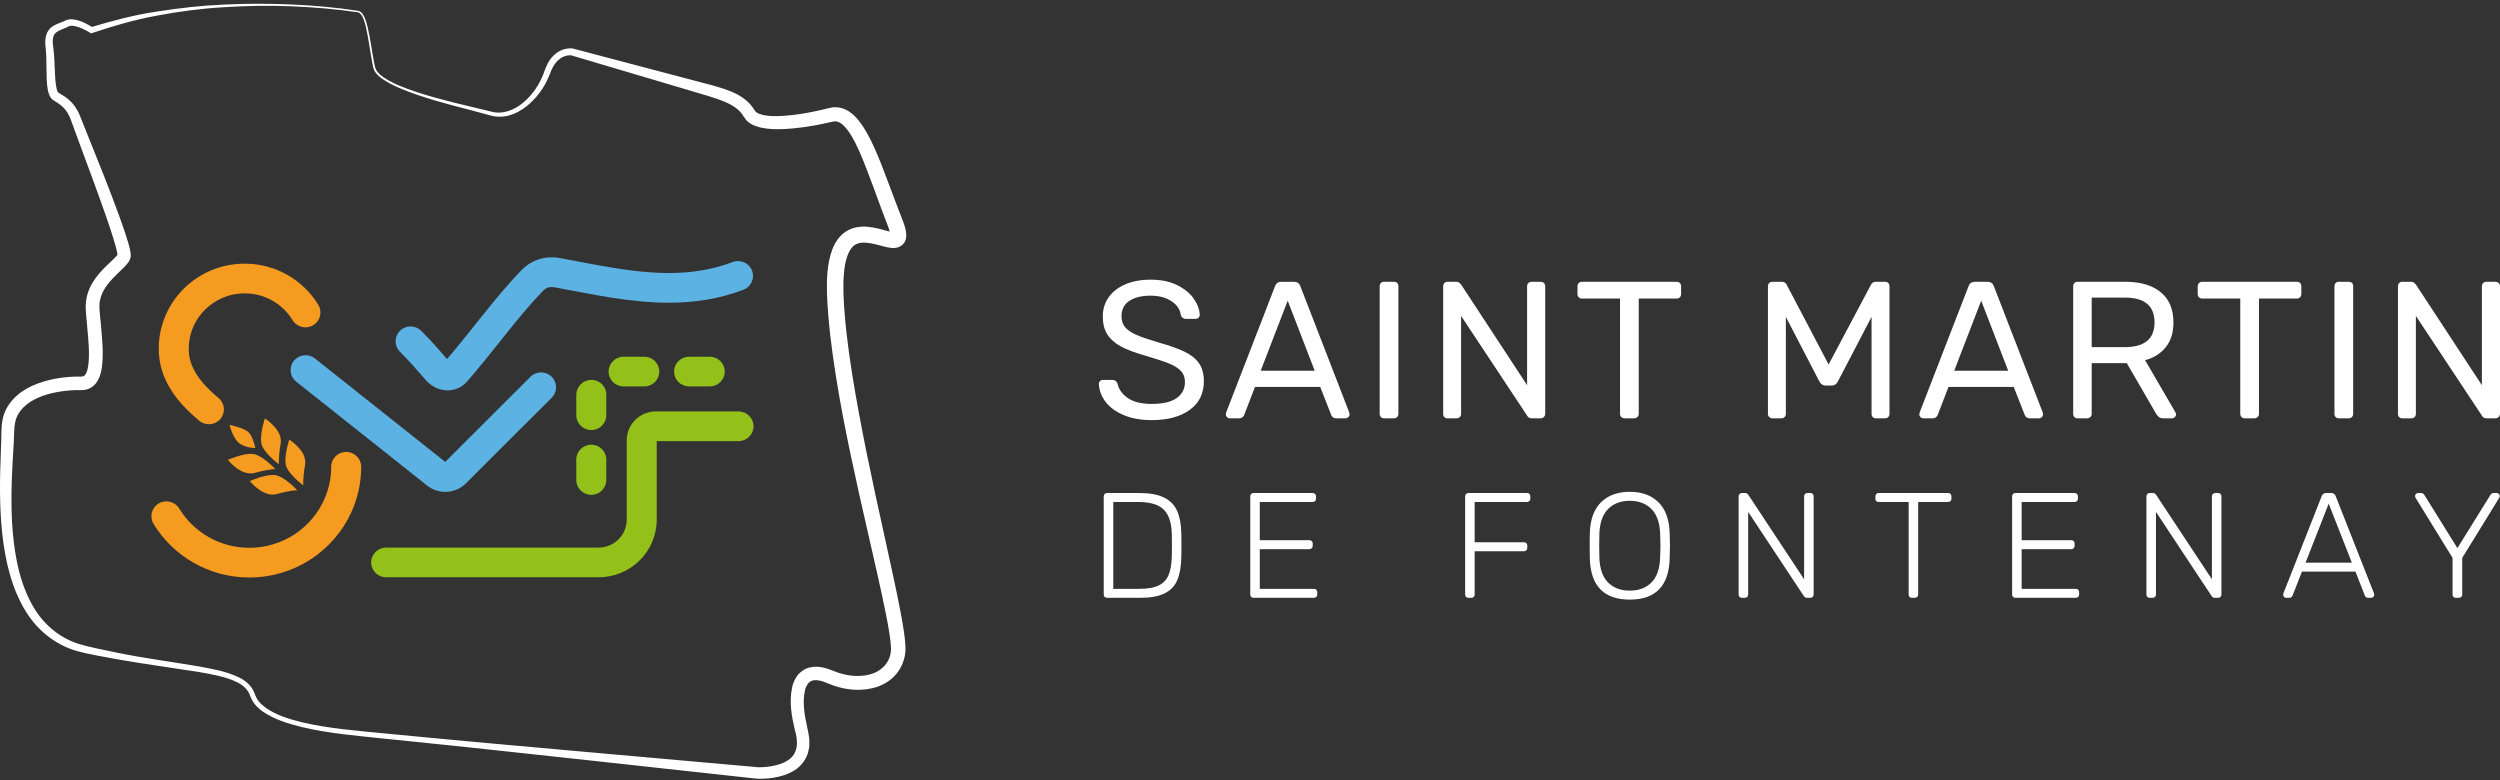 <svg width="500" height="156" viewBox="0 0 500 156" fill="none" xmlns="http://www.w3.org/2000/svg">
<rect x="0" y="0" width="500" height="156" fill="#333333" stroke="none"/>
<path d="M66.238 93.355C66.237 95.722 65.729 97.953 64.815 99.973C63.539 102.794 61.464 105.196 58.878 106.885C56.292 108.575 53.211 109.556 49.873 109.557C46.888 109.556 44.112 108.773 41.706 107.4C39.303 106.027 37.281 104.062 35.848 101.712C34.991 100.307 33.148 99.856 31.73 100.703C30.311 101.551 29.855 103.376 30.711 104.78C32.669 107.992 35.422 110.668 38.707 112.544C41.992 114.422 45.817 115.498 49.873 115.497C54.411 115.498 58.657 114.15 62.186 111.842C65.715 109.534 68.541 106.265 70.29 102.402C71.543 99.638 72.238 96.569 72.238 93.355C72.238 91.715 70.894 90.385 69.238 90.385C67.582 90.385 66.238 91.715 66.238 93.355Z" fill="#F59B20"/>
<path d="M146.532 52.408C142.318 54.007 138.102 54.602 133.768 54.604C126.782 54.612 119.51 53.007 111.995 51.619L112.005 51.62C111.449 51.516 110.887 51.462 110.323 51.462C109.224 51.461 108.119 51.671 107.092 52.103C106.062 52.534 105.115 53.187 104.324 54.013L106.499 56.058L104.347 53.989C101.66 56.729 99.057 59.904 96.485 63.112C93.916 66.317 91.382 69.555 88.904 72.388L89.415 72.827L89.135 72.227C89.011 72.282 88.926 72.36 88.903 72.388L89.415 72.827L89.135 72.227L89.52 73.049V72.142C89.406 72.14 89.255 72.169 89.135 72.227L89.52 73.049V72.142V72.805L89.702 72.164L89.52 72.142V72.805L89.702 72.164L89.62 72.455L89.755 72.183L89.702 72.164L89.62 72.455L89.755 72.183L89.736 72.22L89.757 72.184L89.755 72.183L89.736 72.22L89.757 72.184C89.752 72.182 89.674 72.133 89.581 72.006L89.517 71.922L89.447 71.84C87.747 69.876 86.021 67.928 84.241 66.161C83.071 64.999 81.171 64.997 79.999 66.156C78.826 67.314 78.823 69.194 79.994 70.356C81.584 71.934 83.223 73.778 84.891 75.705L87.169 73.773L84.758 75.54C85.31 76.276 85.991 76.896 86.793 77.349C87.593 77.799 88.525 78.081 89.52 78.081C90.238 78.082 90.983 77.928 91.663 77.613C92.346 77.301 92.955 76.833 93.44 76.275C96.069 73.268 98.644 69.973 101.185 66.804C103.723 63.636 106.229 60.594 108.65 58.128L108.673 58.105C108.925 57.845 109.17 57.683 109.431 57.572C109.695 57.464 109.98 57.403 110.323 57.402C110.497 57.402 110.688 57.419 110.891 57.457L110.9 57.459C118.263 58.804 125.871 60.535 133.768 60.545C138.658 60.547 143.67 59.859 148.682 57.953C150.229 57.366 151 55.648 150.407 54.117C149.814 52.586 148.08 51.82 146.532 52.408Z" fill="#5CB2E3"/>
<path d="M106.084 75.361L88.941 92.478L89.048 92.581V92.434L88.942 92.478L89.048 92.581V92.434V92.587L89.155 92.477L89.048 92.434V92.587L89.155 92.477L89.057 92.385L62.993 71.697C61.701 70.671 59.814 70.876 58.777 72.156C57.74 73.436 57.948 75.305 59.242 76.332L85.197 96.932L87.073 94.615L84.991 96.752C86.116 97.83 87.597 98.377 89.048 98.374C90.544 98.377 92.066 97.796 93.201 96.661L110.345 79.544C111.511 78.379 111.503 76.499 110.327 75.343C109.15 74.188 107.251 74.197 106.084 75.361Z" fill="#5CB2E3"/>
<path d="M121.258 96.002V91.909C121.258 90.269 119.914 88.939 118.258 88.939C116.601 88.939 115.258 90.269 115.258 91.909V96.002C115.258 97.642 116.601 98.972 118.258 98.972C119.914 98.972 121.258 97.642 121.258 96.002ZM121.258 83.039V79.358L121.265 79.185C121.398 77.552 120.168 76.119 118.515 75.987C116.865 75.855 115.418 77.073 115.284 78.708C115.267 78.923 115.258 79.14 115.258 79.358V83.039C115.258 84.681 116.601 86.009 118.258 86.009C119.914 86.009 121.258 84.681 121.258 83.039ZM124.722 77.285H128.856C130.512 77.285 131.856 75.956 131.856 74.316C131.856 72.675 130.512 71.346 128.856 71.346H124.722C123.065 71.346 121.721 72.675 121.721 74.316C121.721 75.956 123.065 77.285 124.722 77.285ZM137.815 77.285H141.949C143.606 77.285 144.949 75.956 144.949 74.316C144.949 72.675 143.606 71.346 141.949 71.346H137.815C136.158 71.346 134.815 72.675 134.815 74.316C134.815 75.956 136.158 77.285 137.815 77.285Z" fill="#93C11A"/>
<path d="M147.708 82.286H131.178C129.576 82.284 128.099 82.938 127.052 83.977C126.001 85.014 125.341 86.476 125.343 88.061V103.927C125.341 105.479 124.715 106.858 123.69 107.88C122.658 108.896 121.265 109.515 119.696 109.517H77.233C75.577 109.517 74.233 110.847 74.233 112.487C74.233 114.127 75.577 115.457 77.233 115.457H119.696C122.902 115.458 125.833 114.162 127.932 112.08C130.035 110.002 131.344 107.1 131.343 103.927V88.061H131.178L131.294 88.178L131.343 88.061H131.178L131.294 88.178L131.178 88.061V88.226L131.294 88.178L131.178 88.061V88.226H147.708C149.365 88.226 150.708 86.896 150.708 85.256C150.708 83.616 149.365 82.286 147.708 82.286Z" fill="#93C11A"/>
<path d="M63.657 60.966C62.153 58.497 60.038 56.443 57.513 55C54.99 53.557 52.047 52.73 48.933 52.731C44.196 52.73 39.88 54.641 36.779 57.714C33.673 60.785 31.744 65.058 31.745 69.747C31.737 72.964 32.791 75.818 34.322 78.169C35.856 80.533 37.832 82.458 39.839 84.146C41.102 85.209 42.995 85.054 44.066 83.804C45.139 82.553 44.984 80.68 43.722 79.618C41.959 78.14 40.418 76.584 39.375 74.967C38.331 73.336 37.751 71.707 37.744 69.747C37.745 66.68 38.991 63.929 41.021 61.915C43.056 59.906 45.834 58.672 48.933 58.671C50.976 58.672 52.869 59.207 54.514 60.144C56.158 61.084 57.541 62.428 58.521 64.034C59.376 65.44 61.221 65.891 62.64 65.043C64.058 64.196 64.514 62.37 63.657 60.966Z" fill="#F59B20"/>
<path d="M59.455 98.049C59.455 98.049 58.048 98.054 55.336 98.812C52.626 99.568 49.965 96.207 49.965 96.207C49.965 96.207 52.887 94.903 54.818 95.001C56.749 95.097 59.455 98.049 59.455 98.049Z" fill="#F59B20"/>
<path d="M60.663 97.08C60.663 97.08 60.529 95.695 61.017 92.948C61.504 90.201 57.859 87.918 57.859 87.918C57.859 87.918 56.843 90.926 57.136 92.82C57.426 94.713 60.663 97.08 60.663 97.08Z" fill="#F59B20"/>
<path d="M55.059 93.819C55.059 93.819 53.653 93.824 50.941 94.581C48.231 95.338 45.57 91.977 45.57 91.977C45.57 91.977 48.492 90.673 50.423 90.77C52.355 90.867 55.059 93.819 55.059 93.819Z" fill="#F59B20"/>
<path d="M55.781 92.849C55.781 92.849 55.646 91.464 56.134 88.717C56.621 85.97 52.976 83.687 52.976 83.687C52.976 83.687 51.961 86.695 52.252 88.589C52.543 90.481 55.781 92.849 55.781 92.849Z" fill="#F59B20"/>
<path d="M45.914 84.98C45.914 84.98 46.471 87.413 47.71 88.522C48.949 89.632 51.072 89.597 51.072 89.597C51.072 89.597 50.577 87.221 49.64 86.384C48.705 85.547 45.914 84.98 45.914 84.98Z" fill="#F59B20"/>
<path d="M71.683 2.172C72.421 2.399 72.712 3.072 72.972 3.626C73.211 4.213 73.38 4.816 73.529 5.421C73.821 6.633 74.022 7.856 74.226 9.076C74.43 10.296 74.623 11.517 74.867 12.723C74.99 13.346 75.097 13.903 75.488 14.354C75.851 14.815 76.325 15.205 76.832 15.542C78.882 16.892 81.264 17.72 83.612 18.503C85.977 19.267 88.382 19.915 90.8 20.52L98.085 22.279C100.396 22.983 102.824 22.067 104.631 20.534C106.457 19.002 107.873 16.954 108.699 14.746C109.094 13.626 109.576 12.27 110.554 11.273C111.514 10.243 112.89 9.549 114.494 9.686L114.514 9.688L114.572 9.703L130.457 13.898L138.398 15.993C141.037 16.732 143.697 17.256 146.432 18.384C147.784 18.951 149.158 19.814 150.205 21.052C150.459 21.364 150.698 21.686 150.904 22.031C151.035 22.256 151.059 22.215 151.109 22.291C151.146 22.348 151.186 22.412 151.286 22.458C151.542 22.701 152.109 22.862 152.638 23.003C153.772 23.246 155.086 23.261 156.382 23.194C157.686 23.123 159.005 22.967 160.321 22.763C161.637 22.558 162.948 22.291 164.25 21.99L165.222 21.753C165.545 21.674 165.825 21.588 166.359 21.497C167.315 21.338 168.381 21.527 169.208 21.951C170.875 22.826 171.791 24.122 172.625 25.332C173.43 26.569 174.07 27.835 174.666 29.103C175.847 31.642 176.79 34.214 177.751 36.76C178.705 39.335 179.634 41.782 180.652 44.387C180.906 45.083 181.156 45.784 181.247 46.806C181.249 47.093 181.287 47.325 181.168 47.769C181.1 47.981 181.105 48.121 180.936 48.382C180.793 48.616 180.618 48.85 180.421 49.023C180.21 49.181 179.969 49.32 179.727 49.424C179.512 49.503 179.345 49.525 179.146 49.562C178.934 49.602 178.797 49.599 178.663 49.595L178.244 49.581C177.302 49.469 176.648 49.256 175.982 49.088C175.33 48.917 174.706 48.753 174.116 48.651C172.929 48.437 171.874 48.475 171.158 48.873C170.433 49.245 169.868 50.088 169.482 51.159C169.104 52.23 168.874 53.455 168.784 54.724C168.661 55.983 168.656 57.289 168.691 58.596C168.771 61.231 169.007 63.91 169.298 66.571C169.906 71.903 170.785 77.229 171.771 82.539C173.718 93.169 176.144 103.732 178.454 114.352C179.028 117.01 179.595 119.671 180.105 122.363C180.359 123.709 180.599 125.06 180.799 126.438C180.89 127.135 180.989 127.821 181.04 128.551C181.102 129.257 181.139 130.04 181.005 130.939C180.748 132.5 180.009 134.088 178.828 135.271C177.656 136.465 176.144 137.224 174.62 137.608C171.548 138.356 168.428 137.882 165.693 136.717C165.044 136.471 164.557 136.248 164.004 136.139C163.465 136.005 162.979 136.01 162.574 136.083C162.179 136.173 161.895 136.387 161.609 136.685C161.368 137.049 161.121 137.479 161.003 138.035C160.463 140.247 160.867 142.953 161.447 145.474C161.596 146.058 161.723 146.911 161.847 147.633C161.891 148.015 161.862 148.425 161.867 148.818C161.86 149.019 161.873 149.215 161.847 149.416L161.722 150.026C161.428 151.66 160.307 153.188 158.936 154.035C157.569 154.914 156.076 155.327 154.617 155.558C153.885 155.679 153.153 155.726 152.417 155.75C152.047 155.752 151.684 155.764 151.268 155.72L150.247 155.613L117.555 152.041C106.656 150.88 95.764 149.652 84.862 148.545C79.409 147.968 73.966 147.474 68.502 146.826C65.776 146.48 63.049 146.057 60.359 145.411C57.688 144.733 54.974 143.956 52.601 142.341C52.02 141.924 51.459 141.456 50.994 140.882C50.768 140.589 50.55 140.289 50.379 139.953C50.2 139.651 50.064 139.211 49.953 138.969C49.521 137.828 48.535 136.982 47.369 136.419C45.017 135.287 42.279 134.84 39.611 134.373C34.225 133.521 28.773 132.803 23.364 131.842C22.009 131.607 20.659 131.355 19.309 131.089C17.963 130.827 16.622 130.556 15.235 130.161C12.493 129.371 9.969 127.814 7.945 125.803C5.894 123.798 4.438 121.304 3.333 118.736C2.228 116.155 1.516 113.448 1.026 110.726C0.046 105.272 -0.087 99.749 0.04 94.29C0.098 91.572 0.264 88.813 0.287 86.201C0.321 84.723 0.535 83.083 1.318 81.669C2.089 80.258 3.235 79.109 4.502 78.247C5.77 77.369 7.165 76.809 8.561 76.363C9.963 75.924 11.388 75.633 12.824 75.479C13.542 75.4 14.262 75.344 14.988 75.324C15.347 75.303 15.718 75.318 16.082 75.316C16.309 75.321 16.327 75.304 16.433 75.308L16.639 75.263C16.852 75.199 17.045 75.019 17.256 74.6C17.45 74.182 17.583 73.619 17.664 73.03C17.965 70.613 17.669 67.9 17.427 65.228L17.247 63.19C17.198 62.488 17.119 61.86 17.151 61.008C17.186 59.397 17.728 57.822 18.522 56.511C19.32 55.194 20.334 54.104 21.344 53.116L22.816 51.711C23.045 51.49 23.259 51.266 23.4 51.087L23.537 50.895C23.537 50.895 23.585 50.825 23.531 50.939L23.516 51.06L23.512 51.022C23.489 50.654 23.309 49.929 23.152 49.332C22.98 48.702 22.792 48.065 22.593 47.427C22.194 46.15 21.765 44.872 21.326 43.596C19.557 38.491 17.639 33.414 15.763 28.318L14.354 24.469C13.954 23.239 13.411 22.194 12.548 21.382C12.121 20.975 11.62 20.625 11.06 20.283C10.897 20.174 10.838 20.177 10.533 19.928C10.254 19.718 10.14 19.498 9.992 19.275C9.769 18.845 9.659 18.447 9.577 18.069C9.298 16.573 9.331 15.217 9.3 13.85C9.282 12.495 9.281 11.15 9.151 9.853C9.091 9.226 8.985 8.419 9.106 7.645C9.154 7.251 9.281 6.842 9.465 6.449C9.679 6.066 9.955 5.7 10.298 5.438C10.978 4.903 11.712 4.683 12.318 4.44L12.759 4.258C12.895 4.194 12.993 4.138 13.258 4.033C13.714 3.846 14.165 3.837 14.567 3.871C16.175 4.072 17.397 4.774 18.625 5.539L18.099 5.472C22.43 4.151 26.812 3.005 31.279 2.324C35.737 1.627 40.225 1.112 44.728 0.918C49.229 0.698 53.737 0.706 58.236 0.891C62.736 1.097 67.22 1.48 71.683 2.172ZM71.624 2.47C67.196 1.805 62.704 1.441 58.22 1.257C53.733 1.071 49.236 1.158 44.758 1.444C40.277 1.696 35.822 2.29 31.424 3.12C27.013 3.917 22.714 5.171 18.489 6.587L18.222 6.676L17.962 6.519C16.881 5.867 15.605 5.249 14.471 5.159C14.194 5.142 13.938 5.167 13.764 5.255C13.708 5.269 13.505 5.375 13.337 5.464L12.836 5.687C12.181 5.959 11.591 6.187 11.205 6.52C10.423 7.137 10.468 8.352 10.678 9.683C10.856 11.081 10.895 12.453 10.953 13.808C11.017 15.148 11.049 16.523 11.309 17.692C11.377 17.974 11.468 18.229 11.565 18.401L11.672 18.524C11.615 18.515 11.876 18.653 12.002 18.727C12.616 19.078 13.258 19.491 13.835 20.009C15.01 21.038 15.779 22.472 16.249 23.802L17.75 27.563C19.796 32.597 21.809 37.649 23.687 42.774C24.156 44.058 24.615 45.344 25.05 46.653C25.267 47.306 25.477 47.967 25.675 48.643C25.77 48.986 25.866 49.322 25.948 49.688C25.988 49.872 26.033 50.044 26.064 50.253C26.101 50.443 26.136 50.653 26.148 50.93C26.15 51.004 26.159 51.035 26.154 51.145C26.146 51.268 26.13 51.394 26.105 51.517C26.054 51.808 25.983 51.877 25.918 52.031C25.773 52.336 25.633 52.511 25.495 52.688C25.216 53.044 24.953 53.31 24.697 53.566L23.223 54.996C22.294 55.916 21.453 56.856 20.848 57.876C20.249 58.894 19.904 59.977 19.886 61.08C19.858 61.586 19.935 62.31 19.989 62.959L20.183 64.972C20.411 67.69 20.75 70.419 20.387 73.405C20.277 74.156 20.119 74.934 19.74 75.751C19.533 76.161 19.294 76.58 18.908 76.964C18.53 77.337 18.039 77.682 17.497 77.839C17.233 77.932 16.962 77.97 16.702 78.006C16.464 78.02 16.141 78.028 16.025 78.024C15.705 78.027 15.388 78.011 15.065 78.03C14.421 78.045 13.774 78.096 13.131 78.164C10.574 78.46 7.999 79.106 5.982 80.421C4.988 81.084 4.166 81.909 3.613 82.882C3.053 83.869 2.897 84.983 2.837 86.2C2.782 89.014 2.536 91.668 2.428 94.372C2.185 99.744 2.204 105.131 3.03 110.39C3.443 113.015 4.07 115.604 5.05 118.043C6.03 120.47 7.324 122.798 9.144 124.653C10.941 126.515 13.175 127.974 15.686 128.76C16.925 129.143 18.262 129.45 19.598 129.738C20.93 130.033 22.264 130.313 23.604 130.577C28.959 131.664 34.377 132.362 39.8 133.288C42.498 133.794 45.255 134.24 47.845 135.504C49.117 136.126 50.361 137.176 50.888 138.612C51.045 138.993 51.101 139.211 51.26 139.5C51.394 139.773 51.576 140.025 51.762 140.272C52.15 140.763 52.643 141.183 53.164 141.565C55.309 143.068 57.96 143.876 60.58 144.5C63.22 145.116 65.918 145.517 68.627 145.843C74.05 146.45 79.523 146.912 84.969 147.453C95.874 148.505 106.79 149.436 117.699 150.433L150.429 153.34L151.452 153.434C151.719 153.462 152.042 153.448 152.356 153.442C152.987 153.413 153.627 153.365 154.243 153.252C155.477 153.045 156.67 152.666 157.597 152.045C159.516 150.82 159.752 148.585 158.987 146.053C158.358 143.327 157.771 140.515 158.444 137.394C158.608 136.619 158.972 135.81 159.505 135.059C160.107 134.326 160.972 133.717 161.926 133.492C163.822 133.055 165.455 133.704 166.765 134.208C169.048 135.16 171.647 135.487 173.905 134.904C176.178 134.338 177.841 132.699 178.159 130.449C178.215 130.005 178.211 129.422 178.146 128.78C178.098 128.157 177.999 127.499 177.909 126.853C177.709 125.548 177.466 124.23 177.205 122.912C176.684 120.273 176.099 117.631 175.508 114.989C173.121 104.418 170.597 93.835 168.557 83.128C167.557 77.77 166.659 72.382 166.034 66.932C165.732 64.202 165.487 61.473 165.399 58.686C165.361 57.284 165.363 55.871 165.501 54.43C165.613 52.998 165.876 51.527 166.408 50.044C166.543 49.672 166.683 49.302 166.894 48.933L167.188 48.381C167.303 48.202 167.438 48.023 167.564 47.845C168.059 47.131 168.798 46.487 169.628 46.039C170.47 45.571 171.402 45.402 172.261 45.335C173.135 45.275 173.928 45.39 174.692 45.515C175.451 45.651 176.151 45.844 176.822 46.023C177.477 46.202 178.142 46.387 178.562 46.434C178.709 46.471 178.812 46.33 178.356 46.618C177.956 46.987 178.116 47.154 178.071 46.953C178.043 46.626 177.891 46.012 177.67 45.441C175.699 40.44 173.991 35.164 171.897 30.336C171.363 29.136 170.79 27.961 170.128 26.906C169.476 25.871 168.688 24.9 167.901 24.497C167.511 24.296 167.164 24.236 166.765 24.286C166.62 24.301 166.239 24.389 165.896 24.472L164.869 24.701C163.498 24.994 162.12 25.248 160.725 25.439C159.331 25.629 157.924 25.772 156.491 25.822C155.056 25.864 153.601 25.847 152.057 25.494C151.282 25.266 150.474 25.071 149.683 24.413C149.483 24.284 149.304 24.088 149.138 23.868C148.982 23.675 148.771 23.382 148.735 23.31C148.595 23.067 148.433 22.841 148.263 22.622C147.561 21.759 146.58 21.093 145.432 20.569C143.137 19.525 140.414 18.866 137.809 18.058L129.936 15.721L114.186 11.053L114.265 11.07C113.87 11.019 113.275 11.101 112.811 11.289C112.324 11.476 111.88 11.784 111.501 12.172C111.119 12.558 110.789 13.015 110.53 13.524C110.239 14.032 110.09 14.545 109.827 15.169C108.847 17.564 107.285 19.688 105.255 21.299C104.237 22.094 103.076 22.75 101.795 23.095C100.524 23.455 99.112 23.415 97.874 23.027C95.492 22.348 93.052 21.769 90.642 21.117C88.228 20.469 85.822 19.779 83.453 18.969C81.098 18.136 78.722 17.272 76.604 15.871C76.079 15.517 75.579 15.105 75.176 14.59C74.975 14.337 74.799 14.044 74.705 13.718C74.596 13.396 74.568 13.105 74.495 12.796C74.257 11.577 74.07 10.353 73.875 9.132C73.678 7.912 73.487 6.692 73.205 5.496C73.064 4.9 72.9 4.308 72.676 3.747C72.447 3.21 72.129 2.621 71.624 2.47Z" fill="white"/>
<path d="M224.716 83.008C223.125 82.331 221.917 81.442 221.09 80.335C220.263 79.23 219.823 78.04 219.771 76.766C219.771 76.558 219.849 76.376 220.007 76.219C220.165 76.064 220.361 75.986 220.597 75.986H222.528C223.001 75.986 223.329 76.246 223.513 76.766C223.75 77.858 224.426 78.801 225.543 79.594C226.66 80.388 228.256 80.784 230.331 80.784C232.562 80.784 234.231 80.394 235.336 79.614C236.438 78.833 236.99 77.755 236.99 76.376C236.99 75.493 236.719 74.763 236.183 74.191C235.644 73.619 234.842 73.118 233.778 72.689C232.715 72.26 231.118 71.733 228.991 71.109C226.967 70.538 225.359 69.926 224.164 69.276C222.968 68.626 222.069 67.826 221.465 66.876C220.86 65.928 220.558 64.725 220.558 63.269C220.558 61.863 220.939 60.609 221.702 59.504C222.464 58.399 223.566 57.527 225.011 56.89C226.455 56.253 228.163 55.934 230.134 55.934C232.183 55.934 233.936 56.291 235.394 57.007C236.852 57.723 237.961 58.62 238.724 59.698C239.485 60.778 239.893 61.863 239.945 62.956C239.945 63.19 239.866 63.385 239.708 63.542C239.551 63.697 239.353 63.775 239.117 63.775H237.147C236.937 63.775 236.74 63.711 236.556 63.58C236.372 63.45 236.241 63.255 236.162 62.995C236.006 61.877 235.375 60.953 234.27 60.225C233.168 59.497 231.789 59.133 230.134 59.133C228.347 59.133 226.927 59.478 225.878 60.166C224.827 60.857 224.302 61.877 224.302 63.229C224.302 64.14 224.545 64.881 225.031 65.453C225.517 66.025 226.266 66.532 227.276 66.974C228.288 67.417 229.767 67.924 231.709 68.495C233.942 69.12 235.696 69.744 236.97 70.368C238.244 70.992 239.196 71.767 239.826 72.689C240.457 73.613 240.772 74.802 240.772 76.259C240.772 78.704 239.833 80.608 237.954 81.974C236.076 83.339 233.536 84.022 230.331 84.022C228.177 84.022 226.305 83.684 224.716 83.008Z" fill="white"/>
<path d="M252.141 74.147H262.939L257.541 60.142L252.141 74.147ZM245.404 83.431C245.246 83.275 245.167 83.094 245.167 82.885L245.246 82.456L255.018 57.216C255.229 56.645 255.649 56.357 256.279 56.357H258.801C259.431 56.357 259.852 56.645 260.063 57.216L269.834 82.456L269.913 82.885C269.913 83.094 269.827 83.275 269.657 83.431C269.485 83.587 269.296 83.665 269.085 83.665H267.233C266.97 83.665 266.754 83.594 266.583 83.451C266.411 83.308 266.301 83.159 266.248 83.002L264.042 77.384H250.999L248.832 83.002C248.621 83.445 248.293 83.665 247.847 83.665H245.956C245.745 83.665 245.561 83.587 245.404 83.431Z" fill="white"/>
<path d="M276.17 83.41C276.014 83.243 275.935 83.028 275.935 82.768V57.255C275.935 56.995 276.014 56.781 276.17 56.61C276.328 56.441 276.539 56.357 276.801 56.357H278.772C279.061 56.357 279.284 56.435 279.441 56.591C279.599 56.747 279.678 56.968 279.678 57.255V82.768C279.678 83.028 279.593 83.243 279.422 83.41C279.25 83.581 279.034 83.664 278.772 83.664H276.801C276.539 83.664 276.328 83.581 276.17 83.41Z" fill="white"/>
<path d="M288.869 83.41C288.712 83.243 288.633 83.028 288.633 82.768V57.293C288.633 57.008 288.712 56.781 288.869 56.61C289.027 56.441 289.237 56.357 289.499 56.357H291.234C291.496 56.357 291.693 56.41 291.825 56.514C291.956 56.617 292.087 56.747 292.219 56.903L305.419 77.032V57.293C305.419 57.008 305.504 56.781 305.675 56.61C305.845 56.441 306.062 56.357 306.325 56.357H308.098C308.387 56.357 308.617 56.441 308.788 56.61C308.958 56.781 309.043 57.008 309.043 57.293V82.728C309.043 82.989 308.958 83.21 308.788 83.391C308.617 83.574 308.4 83.664 308.138 83.664H306.364C305.917 83.664 305.601 83.483 305.419 83.119L292.219 63.184V82.768C292.219 83.028 292.133 83.243 291.963 83.41C291.792 83.581 291.574 83.664 291.312 83.664H289.499C289.237 83.664 289.027 83.581 288.869 83.41Z" fill="white"/>
<path d="M324.26 83.41C324.09 83.243 324.005 83.028 324.005 82.768V59.712H316.4C316.137 59.712 315.921 59.628 315.75 59.458C315.578 59.29 315.494 59.075 315.494 58.815V57.293C315.494 57.008 315.578 56.781 315.75 56.61C315.921 56.441 316.137 56.357 316.4 56.357H335.313C335.603 56.357 335.826 56.441 335.984 56.61C336.142 56.781 336.22 57.008 336.22 57.293V58.815C336.22 59.075 336.133 59.29 335.964 59.458C335.793 59.628 335.575 59.712 335.313 59.712H327.748V82.768C327.748 83.028 327.656 83.243 327.472 83.41C327.288 83.581 327.065 83.664 326.803 83.664H324.912C324.648 83.664 324.431 83.581 324.26 83.41Z" fill="white"/>
<path d="M353.842 83.41C353.672 83.243 353.587 83.028 353.587 82.768V57.293C353.587 57.008 353.665 56.781 353.823 56.61C353.981 56.441 354.204 56.357 354.494 56.357H356.344C356.817 56.357 357.146 56.552 357.33 56.942L365.722 72.898L374.194 56.942C374.405 56.552 374.719 56.357 375.141 56.357H376.992C377.282 56.357 377.504 56.441 377.662 56.61C377.82 56.781 377.898 57.008 377.898 57.293V82.768C377.898 83.028 377.813 83.243 377.643 83.41C377.471 83.581 377.254 83.664 376.992 83.664H375.18C374.917 83.664 374.706 83.581 374.548 83.41C374.391 83.243 374.312 83.028 374.312 82.768V63.379L367.576 76.291C367.312 76.838 366.892 77.111 366.313 77.111H365.132C364.58 77.111 364.16 76.838 363.87 76.291L357.173 63.379V82.768C357.173 83.028 357.087 83.243 356.916 83.41C356.745 83.581 356.528 83.664 356.266 83.664H354.494C354.23 83.664 354.013 83.581 353.842 83.41Z" fill="white"/>
<path d="M390.842 74.147H401.638L396.241 60.142L390.842 74.147ZM384.104 83.431C383.945 83.275 383.867 83.094 383.867 82.885L383.945 82.456L393.719 57.216C393.928 56.645 394.348 56.357 394.979 56.357H397.5C398.131 56.357 398.552 56.645 398.762 57.216L408.534 82.456L408.612 82.885C408.612 83.094 408.526 83.275 408.356 83.431C408.185 83.587 407.995 83.665 407.785 83.665H405.933C405.671 83.665 405.453 83.594 405.283 83.451C405.112 83.308 405.001 83.159 404.949 83.002L402.742 77.384H389.699L387.531 83.002C387.321 83.445 386.993 83.665 386.547 83.665H384.655C384.445 83.665 384.261 83.587 384.104 83.431Z" fill="white"/>
<path d="M424.958 69.426C428.924 69.426 430.909 67.775 430.909 64.472C430.909 61.169 428.924 59.517 424.958 59.517H418.338V69.426H424.958ZM414.871 83.41C414.713 83.243 414.635 83.028 414.635 82.768V57.293C414.635 57.008 414.713 56.781 414.871 56.61C415.028 56.441 415.238 56.357 415.5 56.357H425.115C428.11 56.357 430.454 57.053 432.15 58.444C433.843 59.836 434.69 61.858 434.69 64.51C434.69 66.487 434.191 68.113 433.193 69.386C432.195 70.662 430.802 71.546 429.017 72.04L435.084 82.456C435.163 82.611 435.202 82.754 435.202 82.884C435.202 83.093 435.123 83.274 434.966 83.431C434.808 83.587 434.625 83.664 434.415 83.664H432.68C432.287 83.664 431.979 83.574 431.755 83.391C431.531 83.21 431.328 82.949 431.145 82.611L425.353 72.624H418.338V82.768C418.338 83.028 418.246 83.243 418.063 83.41C417.878 83.581 417.654 83.664 417.392 83.664H415.5C415.238 83.664 415.028 83.581 414.871 83.41Z" fill="white"/>
<path d="M448.308 83.41C448.138 83.243 448.053 83.028 448.053 82.768V59.712H440.448C440.185 59.712 439.969 59.628 439.797 59.458C439.626 59.29 439.542 59.075 439.542 58.815V57.293C439.542 57.008 439.626 56.781 439.797 56.61C439.969 56.441 440.185 56.357 440.448 56.357H459.361C459.651 56.357 459.874 56.441 460.032 56.61C460.189 56.781 460.267 57.008 460.267 57.293V58.815C460.267 59.075 460.181 59.29 460.012 59.458C459.841 59.628 459.623 59.712 459.361 59.712H451.796V82.768C451.796 83.028 451.704 83.243 451.521 83.41C451.336 83.581 451.112 83.664 450.851 83.664H448.96C448.696 83.664 448.48 83.581 448.308 83.41Z" fill="white"/>
<path d="M467.128 83.41C466.971 83.243 466.892 83.028 466.892 82.768V57.255C466.892 56.995 466.971 56.781 467.128 56.61C467.284 56.441 467.495 56.357 467.757 56.357H469.728C470.017 56.357 470.24 56.435 470.397 56.591C470.556 56.747 470.634 56.968 470.634 57.255V82.768C470.634 83.028 470.549 83.243 470.379 83.41C470.208 83.581 469.99 83.664 469.728 83.664H467.757C467.495 83.664 467.284 83.581 467.128 83.41Z" fill="white"/>
<path d="M479.826 83.41C479.668 83.243 479.59 83.028 479.59 82.768V57.293C479.59 57.008 479.668 56.781 479.826 56.61C479.983 56.441 480.193 56.357 480.455 56.357H482.19C482.452 56.357 482.649 56.41 482.781 56.514C482.912 56.617 483.043 56.747 483.176 56.903L496.375 77.032V57.293C496.375 57.008 496.461 56.781 496.631 56.61C496.801 56.441 497.019 56.357 497.282 56.357H499.054C499.343 56.357 499.573 56.441 499.744 56.61C499.914 56.781 500 57.008 500 57.293V82.728C500 82.989 499.914 83.21 499.744 83.391C499.573 83.574 499.356 83.664 499.094 83.664H497.321C496.873 83.664 496.558 83.483 496.375 83.119L483.176 63.184V82.768C483.176 83.028 483.09 83.243 482.919 83.41C482.748 83.581 482.531 83.664 482.269 83.664H480.455C480.193 83.664 479.983 83.581 479.826 83.41Z" fill="white"/>
<path d="M227.856 117.769C229.469 117.769 230.74 117.554 231.667 117.125C232.594 116.695 233.264 116.017 233.678 115.089C234.092 114.16 234.319 112.898 234.36 111.3C234.378 110.702 234.389 109.954 234.389 109.055C234.389 108.177 234.378 107.438 234.36 106.839C234.319 104.604 233.789 102.972 232.771 101.942C231.753 100.914 230.064 100.401 227.705 100.401H222.654V117.769H227.856ZM220.93 119.386C220.809 119.266 220.748 119.107 220.748 118.907V99.293C220.748 99.093 220.809 98.928 220.93 98.798C221.051 98.668 221.211 98.604 221.414 98.604H227.856C229.953 98.604 231.612 98.909 232.832 99.517C234.052 100.126 234.92 101.02 235.433 102.197C235.948 103.375 236.224 104.873 236.265 106.689C236.285 107.288 236.296 108.077 236.296 109.055C236.296 110.052 236.285 110.852 236.265 111.45C236.224 113.367 235.948 114.909 235.433 116.077C234.92 117.245 234.067 118.119 232.877 118.698C231.687 119.277 230.064 119.566 228.007 119.566H221.414C221.211 119.566 221.051 119.506 220.93 119.386Z" fill="white"/>
<path d="M250.232 119.386C250.111 119.266 250.051 119.108 250.051 118.907V99.293C250.051 99.094 250.111 98.929 250.232 98.799C250.353 98.669 250.513 98.604 250.716 98.604H262.513C262.734 98.604 262.905 98.664 263.027 98.784C263.147 98.903 263.208 99.073 263.208 99.293V99.742C263.208 99.942 263.142 100.101 263.012 100.221C262.881 100.341 262.714 100.401 262.513 100.401H251.956V108.037H261.847C262.068 108.037 262.24 108.097 262.361 108.216C262.482 108.336 262.542 108.506 262.542 108.725V109.174C262.542 109.375 262.477 109.534 262.346 109.654C262.215 109.773 262.049 109.834 261.847 109.834H251.956V117.769H262.755C262.976 117.769 263.147 117.83 263.268 117.949C263.389 118.068 263.45 118.239 263.45 118.458V118.907C263.45 119.108 263.384 119.266 263.253 119.386C263.122 119.506 262.956 119.566 262.755 119.566H250.716C250.513 119.566 250.353 119.506 250.232 119.386Z" fill="white"/>
<path d="M293.21 119.386C293.089 119.266 293.028 119.108 293.028 118.907V99.293C293.028 99.094 293.089 98.929 293.21 98.799C293.331 98.669 293.491 98.604 293.694 98.604H305.369C305.591 98.604 305.762 98.664 305.883 98.784C306.005 98.903 306.065 99.073 306.065 99.293V99.742C306.065 99.942 306 100.101 305.868 100.221C305.737 100.341 305.571 100.401 305.369 100.401H294.934V108.456H304.765C304.986 108.456 305.158 108.516 305.28 108.636C305.4 108.756 305.459 108.925 305.459 109.145V109.593C305.459 109.794 305.395 109.954 305.263 110.073C305.132 110.193 304.966 110.253 304.765 110.253H294.934V118.907C294.934 119.108 294.868 119.266 294.737 119.386C294.606 119.506 294.44 119.566 294.239 119.566H293.694C293.491 119.566 293.331 119.506 293.21 119.386Z" fill="white"/>
<path d="M330.291 116.494C331.371 115.406 331.95 113.744 332.03 111.507C332.071 110.31 332.092 109.521 332.092 109.142C332.092 108.764 332.071 107.974 332.03 106.776C331.95 104.541 331.365 102.879 330.276 101.791C329.188 100.702 327.746 100.158 325.952 100.158C324.156 100.158 322.714 100.702 321.626 101.791C320.537 102.879 319.952 104.541 319.871 106.776C319.85 107.375 319.841 108.164 319.841 109.142C319.841 110.121 319.85 110.909 319.871 111.507C319.952 113.744 320.531 115.406 321.61 116.494C322.688 117.582 324.137 118.125 325.952 118.125C327.766 118.125 329.212 117.582 330.291 116.494ZM317.965 111.658C317.946 111.057 317.936 110.22 317.936 109.142C317.936 108.064 317.946 107.225 317.965 106.626C318.046 103.911 318.792 101.856 320.204 100.457C321.616 99.06 323.531 98.362 325.952 98.362C328.371 98.362 330.286 99.06 331.698 100.457C333.109 101.856 333.856 103.911 333.937 106.626C333.977 107.824 333.996 108.663 333.996 109.142C333.996 109.621 333.977 110.46 333.937 111.658C333.795 117.167 331.134 119.922 325.952 119.922C320.768 119.922 318.107 117.167 317.965 111.658Z" fill="white"/>
<path d="M347.908 119.386C347.787 119.266 347.727 119.108 347.727 118.907V99.293C347.727 99.094 347.787 98.929 347.908 98.799C348.029 98.669 348.189 98.604 348.392 98.604H349.027C349.29 98.604 349.501 98.723 349.663 98.964L360.823 115.854V99.293C360.823 99.094 360.884 98.929 361.006 98.799C361.126 98.669 361.288 98.604 361.489 98.604H362.032C362.255 98.604 362.426 98.664 362.547 98.784C362.668 98.903 362.729 99.073 362.729 99.293V118.878C362.729 119.077 362.668 119.241 362.547 119.371C362.426 119.501 362.264 119.566 362.064 119.566H361.399C361.136 119.566 360.924 119.446 360.763 119.207L349.632 102.377V118.907C349.632 119.108 349.567 119.266 349.435 119.386C349.304 119.506 349.138 119.566 348.937 119.566H348.392C348.189 119.566 348.029 119.506 347.908 119.386Z" fill="white"/>
<path d="M381.912 119.386C381.791 119.266 381.73 119.108 381.73 118.907V100.401H375.741C375.54 100.401 375.379 100.341 375.258 100.221C375.137 100.101 375.076 99.942 375.076 99.742V99.293C375.076 99.094 375.137 98.929 375.258 98.799C375.379 98.669 375.54 98.604 375.741 98.604H389.594C389.816 98.604 389.988 98.664 390.108 98.784C390.229 98.903 390.291 99.073 390.291 99.293V99.742C390.291 99.942 390.224 100.101 390.094 100.221C389.963 100.341 389.796 100.401 389.594 100.401H383.636V118.907C383.636 119.108 383.57 119.266 383.439 119.386C383.307 119.506 383.141 119.566 382.941 119.566H382.396C382.193 119.566 382.033 119.506 381.912 119.386Z" fill="white"/>
<path d="M402.607 119.386C402.486 119.266 402.426 119.108 402.426 118.907V99.293C402.426 99.094 402.486 98.929 402.607 98.799C402.728 98.669 402.889 98.604 403.091 98.604H414.889C415.109 98.604 415.28 98.664 415.402 98.784C415.523 98.903 415.584 99.073 415.584 99.293V99.742C415.584 99.942 415.518 100.101 415.387 100.221C415.256 100.341 415.09 100.401 414.889 100.401H404.331V108.037H414.222C414.444 108.037 414.616 108.097 414.737 108.216C414.857 108.336 414.918 108.506 414.918 108.725V109.174C414.918 109.375 414.853 109.534 414.721 109.654C414.591 109.773 414.424 109.834 414.222 109.834H404.331V117.769H415.13C415.352 117.769 415.523 117.83 415.644 117.949C415.764 118.068 415.826 118.239 415.826 118.458V118.907C415.826 119.108 415.76 119.266 415.628 119.386C415.498 119.506 415.331 119.566 415.13 119.566H403.091C402.889 119.566 402.728 119.506 402.607 119.386Z" fill="white"/>
<path d="M429.468 119.386C429.347 119.266 429.286 119.108 429.286 118.907V99.293C429.286 99.094 429.347 98.929 429.468 98.799C429.588 98.669 429.749 98.604 429.952 98.604H430.587C430.848 98.604 431.061 98.723 431.223 98.964L442.383 115.854V99.293C442.383 99.094 442.443 98.929 442.565 98.799C442.685 98.669 442.846 98.604 443.048 98.604H443.592C443.814 98.604 443.986 98.664 444.106 98.784C444.228 98.903 444.288 99.073 444.288 99.293V118.878C444.288 119.077 444.228 119.241 444.106 119.371C443.986 119.501 443.824 119.566 443.624 119.566H442.958C442.696 119.566 442.483 119.446 442.322 119.207L431.192 102.377V118.907C431.192 119.108 431.126 119.266 430.994 119.386C430.864 119.506 430.697 119.566 430.495 119.566H429.952C429.749 119.566 429.588 119.506 429.468 119.386Z" fill="white"/>
<path d="M461.112 112.529H470.366L465.739 100.73L461.112 112.529ZM456.816 119.386C456.695 119.266 456.636 119.127 456.636 118.967L456.695 118.638L464.348 99.202C464.51 98.803 464.802 98.604 465.225 98.604H466.253C466.677 98.604 466.969 98.803 467.13 99.202L474.784 118.638L474.844 118.967C474.844 119.127 474.784 119.266 474.663 119.386C474.542 119.506 474.4 119.566 474.238 119.566H473.634C473.451 119.566 473.306 119.516 473.195 119.416C473.084 119.317 473.008 119.217 472.969 119.116L471.092 114.326H460.386L458.511 119.116C458.47 119.217 458.395 119.317 458.283 119.416C458.172 119.516 458.026 119.566 457.844 119.566H457.24C457.078 119.566 456.937 119.506 456.816 119.386Z" fill="white"/>
<path d="M490.691 119.386C490.57 119.266 490.509 119.108 490.509 118.907V111.57L483.129 99.592C483.049 99.433 483.008 99.303 483.008 99.202C483.008 99.043 483.068 98.903 483.19 98.784C483.311 98.664 483.451 98.604 483.614 98.604H484.218C484.5 98.604 484.732 98.754 484.913 99.054L491.478 109.624L498.042 99.054C498.222 98.754 498.454 98.604 498.737 98.604H499.341C499.503 98.604 499.644 98.664 499.766 98.784C499.887 98.903 499.947 99.043 499.947 99.202C499.947 99.303 499.906 99.433 499.826 99.592L492.446 111.57V118.907C492.446 119.108 492.379 119.266 492.249 119.386C492.118 119.506 491.952 119.566 491.749 119.566H491.175C490.973 119.566 490.812 119.506 490.691 119.386Z" fill="white"/>
</svg>
